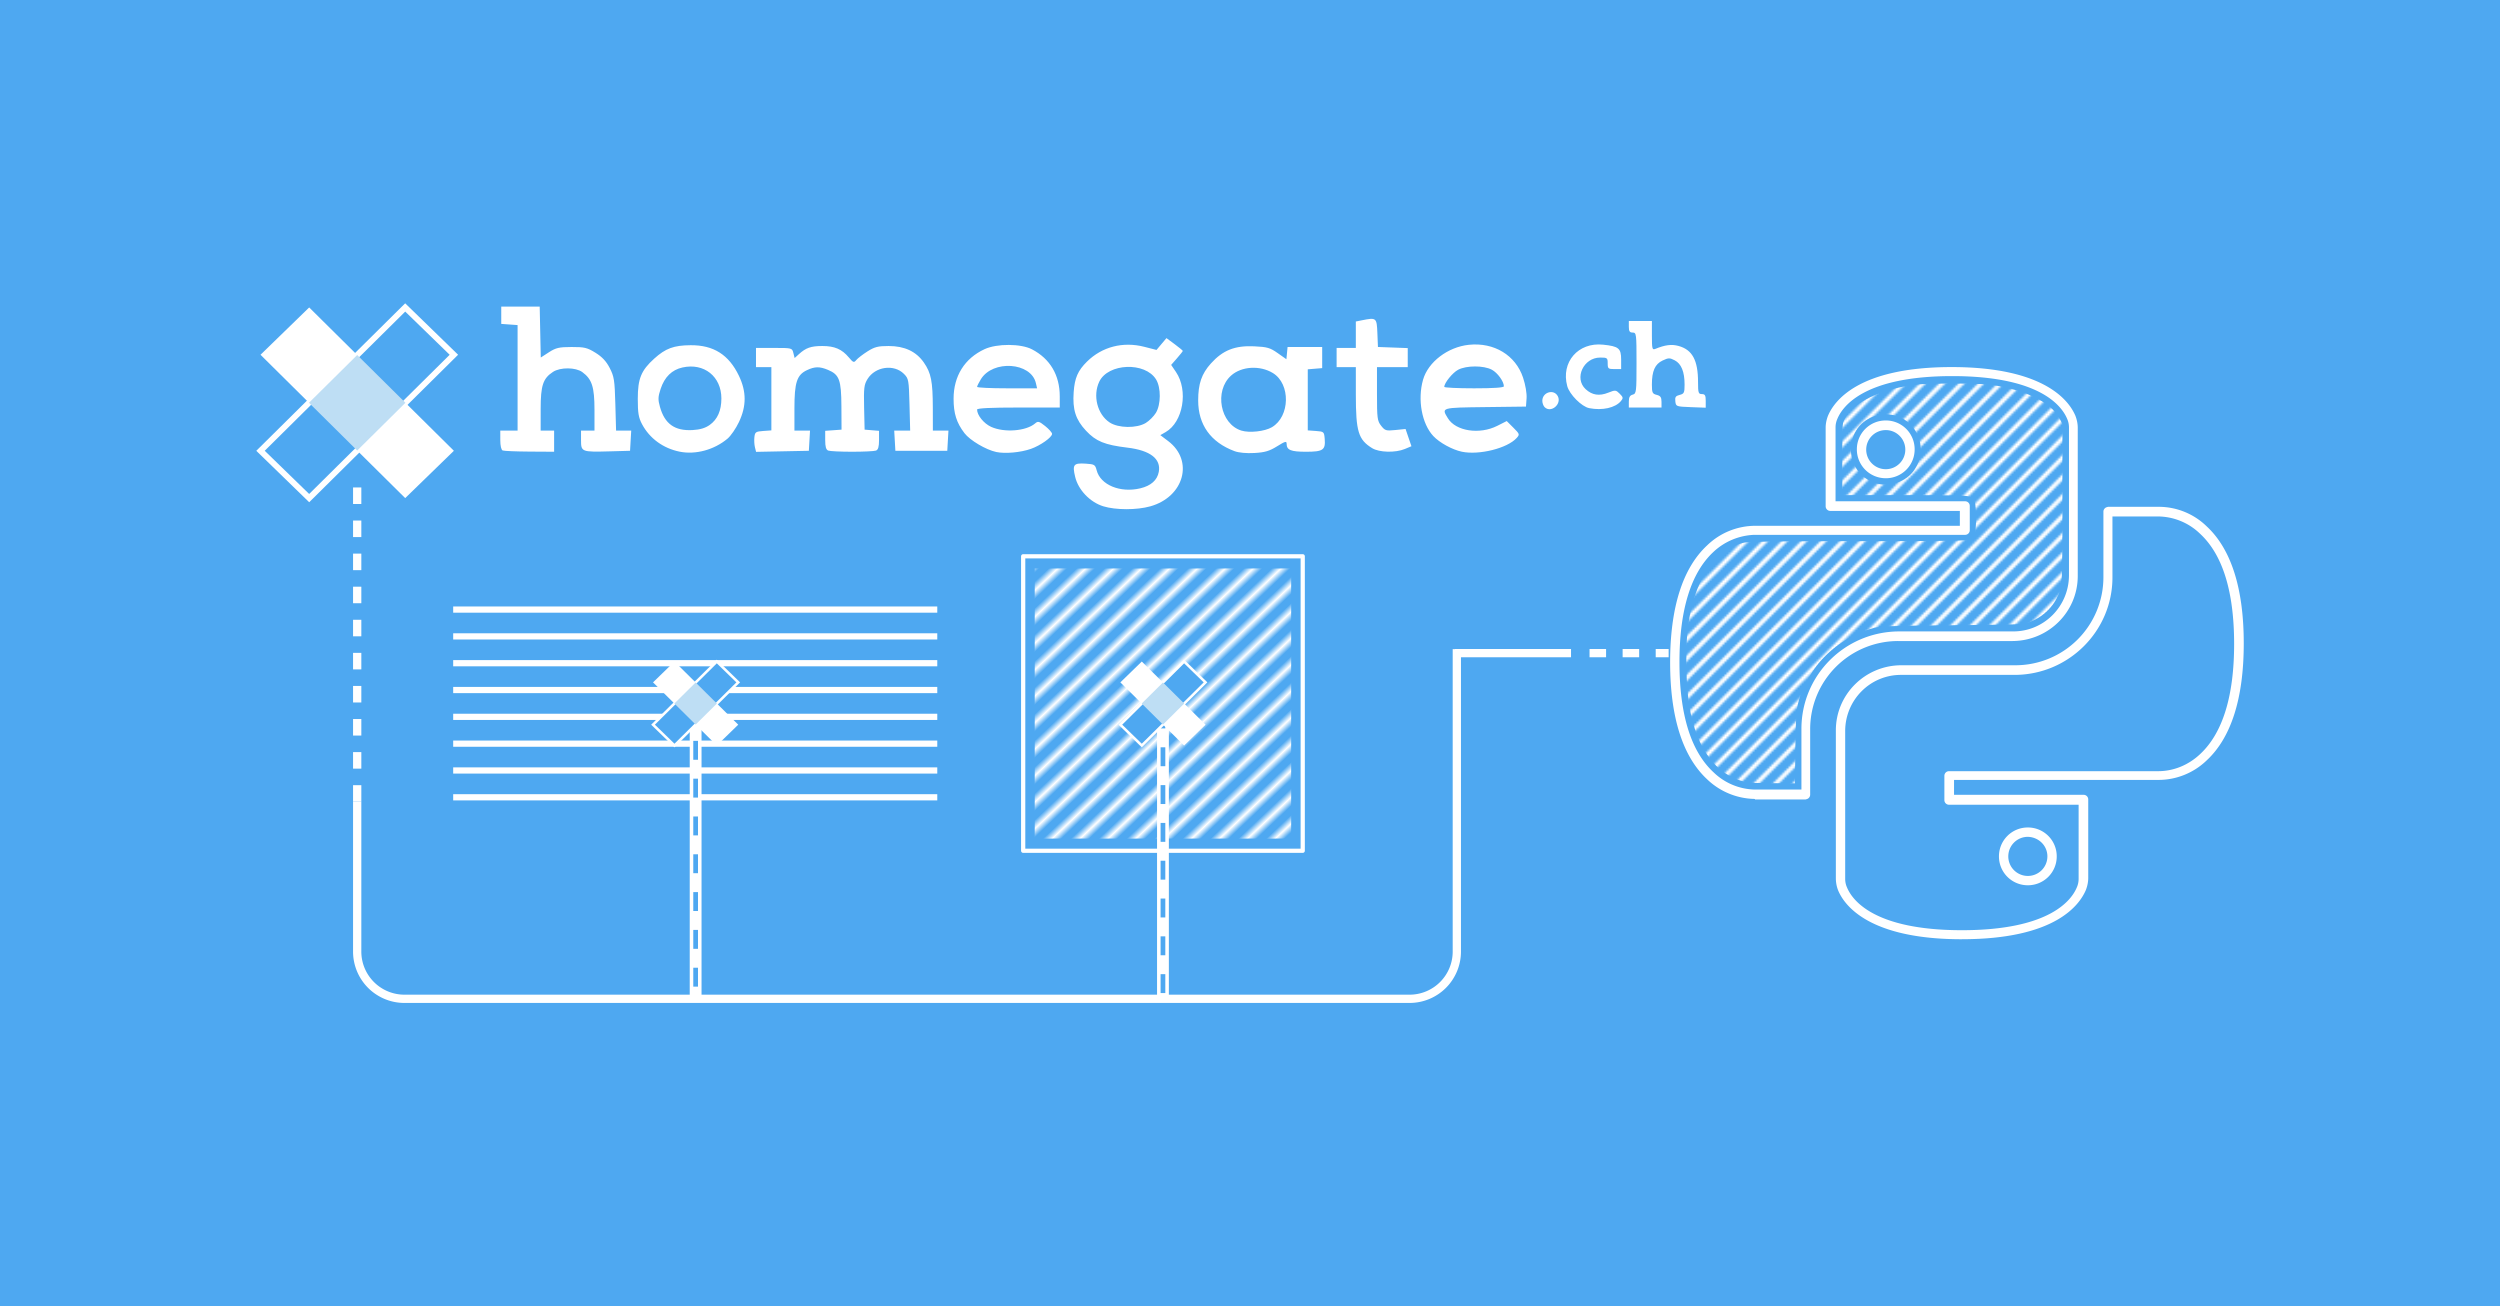 <svg xmlns="http://www.w3.org/2000/svg" xmlns:xlink="http://www.w3.org/1999/xlink" xml:space="preserve" width="4231.833" height="2211.133" viewBox="0 0 1119.672 585.029"><defs><pattern xlink:href="#c" id="b" patternTransform="translate(-45.324 -56.734)scale(.235)"/><pattern xlink:href="#d" id="c" patternTransform="translate(-40.62 -59.149)scale(.235)"/><pattern xlink:href="#e" id="d" patternTransform="translate(96.127 -55.729)scale(.233)"/><pattern id="e" width="748.935" height="270.374" patternTransform="translate(379.341 -287.01)" patternUnits="userSpaceOnUse"><path d="m131.701 130.114 71.163-71.162M133.847 130.114l71.163-71.162M135.994 130.114l71.162-71.162M138.14 130.114l71.162-71.162M140.286 130.114l71.162-71.162M142.432 130.114l71.162-71.162M144.578 130.114l71.162-71.162M146.724 130.114l71.162-71.162M148.87 130.114l71.162-71.162M151.016 130.114l71.162-71.162M153.162 130.114l71.162-71.162M155.308 130.114l71.163-71.162M157.454 130.114l71.163-71.162M159.6 130.114l71.163-71.162M161.747 130.114l71.162-71.162M163.893 130.114l71.162-71.162M166.039 130.114 237.2 58.952M168.185 130.114l71.162-71.162M170.331 130.114l71.162-71.162M172.477 130.114l71.162-71.162M174.623 130.114l71.162-71.162M176.77 130.114l71.161-71.162M178.915 130.114l71.163-71.162M181.061 130.114l71.163-71.162M183.208 130.114l71.162-71.162M185.354 130.114l71.162-71.162M187.5 130.114l71.162-71.162M189.646 130.114l71.162-71.162M191.792 130.114l71.162-71.162M193.938 130.114 265.1 58.952M196.084 130.114l71.162-71.162M198.23 130.114l71.162-71.162M200.376 130.114l71.162-71.162M202.522 130.114l71.163-71.162M204.668 130.114l71.163-71.162M206.815 130.114l71.162-71.162M208.96 130.114l71.163-71.162M211.107 130.114l71.162-71.162M213.253 130.114l71.162-71.162M215.399 130.114l71.162-71.162M217.545 130.114l71.162-71.162M219.691 130.114l71.162-71.162M221.837 130.114 293 58.952M223.983 130.114l71.163-71.162M226.13 130.114l71.162-71.162M228.275 130.114l71.163-71.162M230.422 130.114l71.162-71.162M232.568 130.114l71.162-71.162M234.714 130.114l71.162-71.162M236.86 130.114l71.162-71.162M239.006 130.114l71.162-71.162M241.152 130.114l71.162-71.162M243.298 130.114l71.162-71.162M245.444 130.114l71.162-71.162M247.59 130.114l71.163-71.162M249.736 130.114 320.9 58.952M251.882 130.114l71.163-71.162M254.029 130.114l71.162-71.162M256.175 130.114l71.162-71.162M258.32 130.114l71.163-71.162" style="fill:#000;fill-opacity:0;stroke:#4ea8f1;stroke-width:.529;stroke-linecap:butt;stroke-linejoin:miter;stroke-dasharray:none;stroke-opacity:1" transform="translate(-497.062 -222.103)scale(3.78)"/></pattern><pattern xlink:href="#f" id="l" patternTransform="translate(263.137 -37.123)scale(.194)"/><pattern xlink:href="#g" id="f" patternTransform="translate(264.098 -38.07)scale(.194)"/><pattern xlink:href="#h" id="g" patternTransform="translate(432.965 98.114)scale(.194)"/><pattern id="h" width="1498.737" height="606.776" patternTransform="translate(1012.65 -345.594)" patternUnits="userSpaceOnUse"><path d="M299.264 203.62 459.433 43.451M301.672 203.62 461.841 43.451M304.08 203.62 464.25 43.451M306.489 203.62 466.657 43.451M308.897 203.62 469.065 43.451M311.305 203.62 471.474 43.451M313.713 203.62 473.882 43.451M316.121 203.62 476.29 43.451M318.53 203.62 478.697 43.451M320.937 203.62l160.17-160.169M323.346 203.62 483.514 43.451M325.754 203.62 485.922 43.451M328.162 203.62 488.33 43.451M330.57 203.62 490.739 43.451M332.978 203.62 493.147 43.451M335.386 203.62 495.555 43.451M337.794 203.62l160.17-160.169M340.203 203.62 500.37 43.451M342.61 203.62 502.78 43.451M345.019 203.62 505.188 43.451M347.427 203.62 507.596 43.451M349.835 203.62 510.004 43.451M352.243 203.62 512.412 43.451M354.651 203.62l160.17-160.169M357.06 203.62 517.228 43.451M359.468 203.62 519.636 43.451M361.876 203.62 522.045 43.451M364.284 203.62 524.453 43.451M366.692 203.62 526.861 43.451M369.1 203.62 529.27 43.451M371.508 203.62l160.17-160.169M373.917 203.62 534.085 43.451M376.325 203.62 536.493 43.451M378.733 203.62 538.902 43.451M381.141 203.62 541.31 43.451M383.55 203.62 543.717 43.451M385.957 203.62 546.126 43.451M388.365 203.62l160.17-160.169M390.774 203.62 550.942 43.451M393.182 203.62 553.35 43.451M395.59 203.62 555.759 43.451M397.998 203.62 558.167 43.451M400.406 203.62 560.575 43.451M402.814 203.62 562.983 43.451M405.222 203.62l160.17-160.169M407.63 203.62 567.8 43.451M410.039 203.62 570.207 43.451M412.447 203.62 572.616 43.451M414.855 203.62 575.024 43.451M417.263 203.62 577.432 43.451M419.671 203.62 579.84 43.451M422.08 203.62 582.247 43.451M424.488 203.62 584.656 43.451M426.896 203.62 587.064 43.451M429.304 203.62 589.473 43.451M431.712 203.62 591.881 43.451M434.12 203.62 594.29 43.451M436.528 203.62 596.697 43.451M438.936 203.62l160.17-160.169M441.345 203.62 601.513 43.451M443.753 203.62 603.92 43.451M446.16 203.62 606.33 43.451M448.569 203.62 608.738 43.451M450.977 203.62 611.146 43.451M453.385 203.62 613.554 43.451M455.793 203.62l160.17-160.169M458.202 203.62 618.37 43.451M460.61 203.62 620.778 43.451M463.018 203.62 623.187 43.451M465.426 203.62 625.595 43.451M467.834 203.62 628.003 43.451M470.242 203.62 630.411 43.451M472.65 203.62 632.82 43.451M475.059 203.62 635.227 43.451M477.467 203.62 637.635 43.451M479.875 203.62 640.044 43.451M482.283 203.62 642.452 43.451M484.691 203.62 644.86 43.451M487.1 203.62 647.267 43.451M489.507 203.62l160.17-160.169M491.916 203.62 652.084 43.451M494.324 203.62 654.492 43.451M496.732 203.62 656.9 43.451M499.14 203.62 659.309 43.451M501.548 203.62 661.717 43.451M503.956 203.62 664.125 43.451M506.364 203.62l160.17-160.169M508.773 203.62 668.94 43.451M511.18 203.62 671.35 43.451M513.589 203.62 673.758 43.451M515.997 203.62 676.166 43.451M518.405 203.62 678.574 43.451M520.813 203.62 680.982 43.451M523.221 203.62l160.17-160.169M525.63 203.62 685.798 43.451M528.038 203.62 688.206 43.451M530.446 203.62 690.615 43.451M532.854 203.62 693.023 43.451M535.262 203.62 695.431 43.451" style="fill:none;stroke:#fff;stroke-width:.529;stroke-linecap:butt;stroke-linejoin:miter;stroke-dasharray:none;stroke-opacity:1" transform="translate(-1130.37 -163.518)scale(3.78)"/></pattern><pattern xlink:href="#i" id="m" x="0" y="0" patternTransform="scale(2.867)rotate(46.491)" preserveAspectRatio="xMidYMid"/><pattern xlink:href="#j" id="i" x="0" y="0" patternTransform="rotate(45)scale(2)" preserveAspectRatio="xMidYMid"/><pattern xlink:href="#k" id="j" x="0" y="0" patternTransform="rotate(45)" preserveAspectRatio="xMidYMid"/><pattern id="k" width="2.5" height="1" patternTransform="scale(2)" patternUnits="userSpaceOnUse" preserveAspectRatio="xMidYMid" style="fill:#fff"><path d="M0-.5h1v2H0z" style="stroke:none"/></pattern></defs><path d="M149.318-144.459H1268.99v585.03H149.318Z" style="fill:#4ea8f1;stroke:none;stroke-width:1.4;fill-opacity:1" transform="translate(-149.318 144.459)"/><path d="M17.652 68.25a6.38 6.38 0 0 1-4.206-1.773c-2.223-2.064-3.36-5.635-3.36-10.61s1.137-8.546 3.36-10.61a6.3 6.3 0 0 1 4.392-1.772h18.52v-1.35H24.612a.42.42 0 0 1-.423-.423v-7.117c0-.37.079-.741.211-1.085.556-1.323 2.726-4.418 11.219-4.418 8.466 0 10.662 3.095 11.218 4.418.132.344.212.714.212 1.085v13.44c0 3.255-2.646 5.874-5.9 5.9H30.775a7.983 7.983 0 0 0-7.99 7.991v5.953a.43.43 0 0 1-.133.292c-.08.079-.185.105-.291.132h-4.577c0-.053-.053-.053-.133-.053zm.053-23.945a5.72 5.72 0 0 0-3.704 1.561c-2.037 1.905-3.069 5.265-3.069 9.975 0 4.736 1.032 8.096 3.096 10.001a5.54 5.54 0 0 0 3.757 1.561h4.207V61.9c0-4.868 3.942-8.81 8.837-8.837h10.37c2.779 0 5.027-2.25 5.054-5.054v-13.44c0-.265-.053-.53-.159-.768-.476-1.164-2.46-3.89-10.424-3.89s-9.949 2.726-10.425 3.89a1.9 1.9 0 0 0-.159.767v6.694h11.748c.238 0 .423.186.423.424v2.196a.42.42 0 0 1-.423.423zm11.934-5.133a2.61 2.61 0 0 1-2.62-2.62 2.61 2.61 0 0 1 2.62-2.619 2.61 2.61 0 0 1 2.62 2.62 2.61 2.61 0 0 1-2.62 2.62zm0-4.365a1.773 1.773 0 1 0 1.773 1.772c0-.979-.794-1.772-1.773-1.772" class="st0" style="fill:#fff;stroke-width:.265" transform="translate(698.185 20.715)scale(4.939)"/><path d="M36.544 80.977c-8.467 0-10.663-3.096-11.219-4.42a3 3 0 0 1-.211-1.084v-13.44c0-3.255 2.646-5.875 5.9-5.901h10.372a7.983 7.983 0 0 0 7.99-7.99v-5.955c0-.105.053-.211.132-.29.08-.08.186-.106.291-.133h4.578a6.23 6.23 0 0 1 4.365 1.773c2.223 2.064 3.36 5.635 3.36 10.61s-1.137 8.546-3.36 10.61a6.3 6.3 0 0 1-4.392 1.772H35.83v1.35h11.747c.238 0 .423.185.423.423v7.117c0 .37-.08.741-.211 1.085-.583 1.376-2.779 4.471-11.245 4.471zm-5.53-23.972c-2.778 0-5.027 2.25-5.054 5.054v13.44c0 .265.053.53.16.768.475 1.164 2.46 3.89 10.424 3.89s9.948-2.726 10.424-3.89c.106-.238.16-.503.16-.767v-6.72H35.379a.42.42 0 0 1-.424-.424V66.16c0-.238.185-.424.424-.424h18.97c1.429 0 2.778-.582 3.81-1.56 2.037-1.906 3.07-5.266 3.07-9.975 0-4.737-1.033-8.097-3.096-10.002a5.54 5.54 0 0 0-3.757-1.56h-4.181v5.529c0 4.868-3.969 8.81-8.837 8.837zm11.51 19.077a2.61 2.61 0 0 1-2.62-2.62 2.61 2.61 0 0 1 2.62-2.62 2.61 2.61 0 0 1 2.619 2.62 2.61 2.61 0 0 1-2.62 2.62zm0-4.392a1.773 1.773 0 1 0 1.772 1.772c0-.979-.794-1.746-1.773-1.772z" class="st0" style="fill:#fff;stroke-width:.265" transform="translate(698.185 20.715)scale(4.939)"/><path d="M35.106 30.585c-1.077.023-2.161.01-3.23.162-1.622.273-3.257.726-4.636 1.652-.629.438-1.23 1.007-1.467 1.756-.045.235-.051.486-.06.695-.034 1.95-.01 3.903-.017 5.854 3.387.01 6.774-.023 10.161.031.49.03.994-.009 1.47.125.392.14.428.61.462.966.049.783.069 1.577-.059 2.353-.042.28-.239.545-.535.576-.794.096-1.598.072-2.396.095-5.52.06-11.04-.014-16.56.08-.633.03-1.287-.024-1.89.212-1.423.458-2.527 1.595-3.232 2.882-.887 1.619-1.31 3.454-1.479 5.28-.029.384-.053.786-.064 1.142-.051 1.827-.004 3.665.266 5.475.316 1.81.934 3.635 2.161 5.038a5.53 5.53 0 0 0 2.701 1.7c.478.186.996.125 1.496.151 1.067.022 2.135.022 3.202.03.037-1.946.028-3.893.113-5.838.039-.883.188-1.771.574-2.573.451-1.046 1.036-2.042 1.818-2.877a9.84 9.84 0 0 1 4.759-2.83c.925-.158 1.87-.134 2.806-.165 3.205-.061 6.412-.055 9.618-.13.154-.006.34-.01.492-.02.455-.013.917-.066 1.324-.285.99-.427 1.833-1.199 2.289-2.18.37-.634.378-1.384.417-2.094l.018-.532c.052-3.076.023-6.153.032-9.23l.001-3.804c-.239-.523-.53-1.033-.967-1.418-1.047-.953-2.412-1.464-3.762-1.817-.948-.244-1.92-.404-2.9-.42a63 63 0 0 0-2.926-.042m-5.497 2.792a3.11 3.11 0 0 1 2.75 1.544c.602.988.601 2.3-.002 3.287-.55 1.006-1.72 1.567-2.844 1.54-1.26-.023-2.446-.897-2.847-2.092-.45-1.245-.073-2.766.982-3.59a3.2 3.2 0 0 1 1.961-.689" style="fill:url(#l);fill-opacity:1;stroke:none;stroke-width:.111;stroke-miterlimit:2;stroke-dasharray:none;stroke-dashoffset:9.925;stroke-opacity:1;paint-order:fill markers stroke" transform="translate(698.185 20.715)scale(4.939)"/><g transform="translate(-132.43 -417.14)"><path d="M626.582 643.902c-5.959-1.831-11.21-7.312-12.614-13.168-1.331-5.548-.736-6.29 4.763-5.937 3.859.248 4.21.463 4.858 2.978 1.69 6.56 10.577 10.226 19.561 8.07 4.764-1.142 7.584-3.66 8.265-7.378 1.068-5.821-3.825-9.605-14.01-10.834-10.233-1.235-14.136-2.826-18.581-7.58-4.652-4.972-6.084-9.45-5.53-17.285.451-6.373 1.878-9.64 5.976-13.685 6.728-6.64 16.104-9.063 25.632-6.622l5.489 1.406 2.23-2.649 2.23-2.648 3.66 2.705c2.012 1.488 3.659 2.852 3.659 3.032 0 .179-1.174 1.662-2.608 3.295l-2.607 2.97 2.154 3.174c5.617 8.278 3.19 22.43-4.617 26.91l-2.386 1.37 3.525 2.668c11.58 8.764 7.127 24.972-8.03 29.225-6.046 1.697-15.465 1.689-21.019-.016zm19.02-37.346c1.544-.94 3.576-2.973 4.517-4.517 2.277-3.733 2.324-11.273.094-14.93-4.878-7.999-21.51-7.355-25.468.986-2.967 6.253-.862 14.565 4.616 18.224 3.913 2.614 12.146 2.734 16.241.238zM436.87 619.441c-7.375-1.478-13.48-5.922-16.866-12.279-1.588-2.982-1.93-4.997-1.93-11.373 0-9.06 1.495-12.73 7.339-18.01 5.114-4.62 8.785-5.976 16.327-6.028 10.282-.072 17.107 4.251 21.634 13.705 3.402 7.104 3.406 13.53.013 20.702-1.354 2.862-3.652 6.205-5.107 7.429-5.953 5.01-14.274 7.284-21.41 5.854zm13.42-11.984c3.487-2.484 5.228-6.433 5.226-11.856-.003-9.841-7.788-16.039-17.433-13.879-4.739 1.061-8.002 4.252-9.758 9.54-1.195 3.596-1.245 4.816-.33 8.081 2.147 7.672 6.644 10.864 14.663 10.408 3.327-.19 5.66-.89 7.631-2.294m128.357 12.128c-4.619-.977-11.812-5.235-14.254-8.437-3.57-4.68-4.88-8.821-4.88-15.436 0-10.163 4.956-18.081 13.892-22.198 5.536-2.55 16.266-2.509 21.227.083 8.117 4.24 12.431 11.547 12.431 21.053v5.013h-18.513c-12.351 0-18.512.3-18.512.904 0 2.548 3.02 6.267 6.3 7.755 5.9 2.68 15.686 1.912 19.69-1.544 1.29-1.113 1.79-.98 4.52 1.198 1.689 1.348 3.07 2.915 3.07 3.483 0 1.525-5.175 5.201-9.445 6.708-4.622 1.63-11.536 2.262-15.526 1.418zm17.715-30.9c-2.182-9.316-19.27-10.482-24.637-1.68-.925 1.516-1.682 3.047-1.684 3.402-.001.355 6.044.646 13.436.646h13.44zm88.956 30.508c-10.652-3.987-16.259-11.815-16.259-22.7 0-7.464 1.535-11.934 5.68-16.546 5.346-5.945 10.75-8.095 19.367-7.704 5.861.267 7.159.64 10.57 3.045l3.89 2.742.266-2.745.266-2.745h15.5v9.472l-3.23.267-3.229.267v27.351l3.66.265c3.565.258 3.666.35 3.93 3.554.409 4.963-.74 5.752-8.384 5.752-6.802 0-8.677-.774-8.677-3.581 0-1.292-.63-1.123-4.28 1.146-3.425 2.129-5.449 2.727-10.118 2.993-3.6.205-7.03-.114-8.952-.833m16.729-10.704c8.19-4.783 8.47-19.409.465-24.277-5.816-3.537-14.044-3.037-18.71 1.135-7.666 6.853-4.891 21.707 4.604 24.643 3.626 1.122 10.434.373 13.641-1.5m85.103 10.96c-4.279-.894-10.003-4.034-12.785-7.014-5.16-5.526-7.13-16.345-4.594-25.229 2.267-7.94 11.082-14.658 20.53-15.646 11.284-1.179 20.918 4.665 24.264 14.719 1.078 3.24 1.728 7.063 1.571 9.24l-.267 3.714-18.298.232c-19.846.252-19.613.182-16.673 5.003 3.525 5.78 14.17 7.41 22.12 3.385l4.232-2.142 2.968 2.968c2.852 2.852 2.91 3.033 1.466 4.629-4.159 4.595-16.796 7.758-24.534 6.141m18.817-29.3c0-2.168-2.836-6.074-5.396-7.433-3.678-1.951-11.388-1.937-15.092.026-2.506 1.33-6.193 5.886-6.202 7.664 0 .355 6.003.646 13.343.646 8.745 0 13.347-.312 13.347-.904zM357.57 618.897c-.656-.265-1.076-2.086-1.076-4.668v-4.233h7.749v-47.26l-3.66-.264-3.659-.265v-7.749h17.221l.24 11.404.24 11.404 3.635-2.346c3.132-2.02 4.538-2.348 10.156-2.363 5.764-.016 7.01.284 10.716 2.574 2.974 1.837 4.831 3.827 6.381 6.839 1.964 3.816 2.22 5.458 2.513 16.137l.327 11.889h6.783l-.26 4.52-.261 4.52-9.041.252c-12.656.351-12.916.25-12.916-5.003v-4.29h6.027v-9.256c-.002-10.296-1.12-13.773-5.447-16.944-2.977-2.182-9.87-2.234-13.129-.099-4.49 2.942-5.526 6.055-5.53 16.613l-.003 9.687h6.028v9.471l-10.979-.068c-6.038-.037-11.463-.263-12.055-.502zm112.969-1.454c-.286-1.14-.393-3.185-.238-4.545.256-2.24.627-2.496 3.942-2.736l3.66-.265V581.58h-6.889v-8.611h8.087c8.012 0 8.092.02 8.654 2.262l.568 2.262 1.894-1.724c3.148-2.866 5.426-3.66 10.49-3.66 5.514 0 8.764 1.396 11.885 5.105 1.97 2.341 2.284 2.452 3.332 1.175.636-.774 2.88-2.505 4.985-3.845 3.207-2.04 4.75-2.436 9.504-2.436 7.133 0 12.339 2.437 15.773 7.383 3.268 4.706 4 8.415 4.025 20.386l.02 10.118h6.978l-.26 4.52-.26 4.52H533.44l-.26-4.52-.261-4.52h7.147l-.3-11.606c-.286-11.105-.394-11.7-2.498-13.803-4.483-4.481-12.856-3.287-16.307 2.324-1.538 2.502-1.724 4.058-1.525 12.752l.227 9.902 3.229.267 3.229.268v4.16c0 3-.38 4.308-1.362 4.685-.75.287-5.561.522-10.693.522s-9.944-.235-10.693-.522c-.982-.377-1.362-1.684-1.362-4.687v-4.163l3.66-.265 3.659-.265-.057-10.457c-.064-11.831-.932-14.186-6.01-16.308-3.758-1.57-5.916-1.538-9.45.139-4.479 2.125-5.579 5.49-5.579 17.069v9.987h6.979l-.26 4.52-.261 4.521-11.817.24-11.817.24zm276.444.423c-6.216-3.84-7.308-7.426-7.315-24.015l-.003-12.27h-8.61v-8.61h8.61v-11.84l2.691-.538c6.53-1.306 6.68-1.184 6.958 5.704l.253 6.243 6.674.252 6.673.251v8.538h-13.777v11.939c0 10.945.155 12.136 1.867 14.313 1.725 2.192 2.215 2.338 6.4 1.906l4.533-.468 1.317 3.865 1.317 3.864-2.954 1.234c-4.215 1.76-11.482 1.578-14.633-.368zm77.236-18.375c-.568-.568-1.033-1.847-1.033-2.841 0-3.864 5.14-5.42 6.92-2.095 1.912 3.573-3.071 7.752-5.887 4.936m19.948.439c-3.366-.66-8.82-6.146-9.827-9.886-2.884-10.71 4.887-19.691 16.042-18.54 7.01.723 8.107 1.626 8.107 6.663v4.275h-3.013c-2.775 0-3.014-.205-3.014-2.583 0-2.428-.202-2.583-3.353-2.583-7.497 0-11.78 9.285-6.527 14.152 2.9 2.687 6.11 3.185 10.14 1.573 3.157-1.263 3.414-1.24 5.12.466 1.576 1.576 1.647 1.978.576 3.269-2.538 3.06-8.32 4.356-14.251 3.194m17.766-2.93c0-1.94.469-2.787 1.723-3.115 1.63-.426 1.722-1.174 1.722-14.126 0-13.103-.073-13.677-1.722-13.677-1.34 0-1.723-.574-1.723-2.583v-2.583h10.333v6.55c0 5.899.15 6.489 1.507 5.934 4.417-1.806 7.269-2.173 10.375-1.337 6.217 1.674 8.783 6.404 8.783 16.186 0 4.813.184 5.387 1.723 5.387 1.398 0 1.722.574 1.722 3.05v3.05l-6.673-.252c-6.547-.247-6.679-.296-6.943-2.59-.219-1.896.147-2.442 1.937-2.891 1.98-.497 2.207-.973 2.207-4.637 0-5.727-1.466-9.33-4.417-10.856-2.252-1.165-2.808-1.155-5.444.095-3.402 1.615-4.777 4.712-4.777 10.76 0 3.638.235 4.143 2.153 4.624 1.694.425 2.152 1.088 2.152 3.107v2.567h-14.638z" style="fill:#fff;fill-opacity:1;stroke-width:3.254"/><rect width="32.151" height="31.714" x="271.169" y="555.402" rx="20.667" ry="20.667" style="fill:none;stroke-width:4.986;stroke-dasharray:9.972,4.986;paint-order:stroke fill markers"/><path d="m249.103 576.028 64.805 64.196 21.801-21.191-64.805-64.196z" style="fill:#fff;fill-opacity:1;stroke:none;stroke-width:.623px;stroke-linecap:butt;stroke-linejoin:miter;stroke-opacity:1"/><path d="m335.71 576.028-64.806 64.196-21.801-21.191 64.805-64.196z" style="fill:#4ea8f1;fill-opacity:1;stroke:#fff;stroke-width:2.646;stroke-linecap:butt;stroke-linejoin:miter;stroke-dasharray:none;stroke-opacity:1;paint-order:markers stroke fill"/><path d="m292.406 576.137-21.597 21.393 21.597 21.393 21.596-21.393z" style="fill:#bedef4;fill-opacity:1;stroke:none;stroke-width:.623px;stroke-linecap:butt;stroke-linejoin:miter;stroke-opacity:1"/><path d="M595.85 792.728h114.86V671.73H595.85z" style="fill:url(#m);fill-opacity:1;stroke:none;stroke-width:1.895;stroke-linecap:round;stroke-linejoin:round;stroke-miterlimit:0;stroke-dasharray:none;stroke-opacity:1;paint-order:stroke fill markers"/><path d="M590.68 666.283h125.2v131.892h-125.2z" style="fill:none;fill-opacity:1;stroke:#fff;stroke-width:1.895;stroke-linecap:round;stroke-linejoin:round;stroke-miterlimit:0;stroke-dasharray:none;stroke-opacity:1;paint-order:stroke fill markers"/><g style="stroke:#fff;stroke-opacity:1"><path d="M300.436 118.938h164.749M300.436 109.812h164.749M300.436 100.686h164.749M300.436 91.56h164.749M300.436 82.433h164.749M300.436 73.307h164.749M300.436 64.181h164.749M300.436 55.055h164.749" style="fill:none;stroke:#fff;stroke-width:2.117;stroke-linecap:butt;stroke-linejoin:miter;stroke-dasharray:none;stroke-opacity:1" transform="matrix(1.316 0 0 1.316 -59.977 617.7)"/></g><path d="M443.983 732.703v131.772M653.28 733.822v130.653" style="fill:none;stroke:#fff;stroke-width:5.292;stroke-linecap:butt;stroke-linejoin:miter;stroke-dasharray:none;stroke-opacity:1"/><path d="M443.983 748.95v115.525" style="fill:none;stroke:#4ea8f1;stroke-width:2.117;stroke-linecap:butt;stroke-linejoin:miter;stroke-dasharray:8.467,8.467;stroke-dashoffset:0;stroke-opacity:1"/><path d="M653.28 734.9v129.575" style="fill:none;stroke:#4ea8f1;stroke-width:2.117;stroke-linecap:butt;stroke-linejoin:miter;stroke-dasharray:8.467,8.467;stroke-dashoffset:0;stroke-opacity:1"/><path d="M299.282 802.725v67.102a21.167 21.167 45 0 0 21.167 21.167H770.61a21.167 21.167 135 0 0 21.167-21.167V734.376" style="fill:none;fill-opacity:1;stroke:#fff;stroke-width:3.704;stroke-linecap:butt;stroke-linejoin:miter;stroke-dasharray:none;stroke-dashoffset:0;stroke-opacity:1" transform="translate(-6.877 -26.518)"/><path d="m634.2 722.754 28.554 28.287 9.606-9.338-28.555-28.286z" style="fill:#fff;fill-opacity:1;stroke:none;stroke-width:.275px;stroke-linecap:butt;stroke-linejoin:miter;stroke-opacity:1"/><path d="m672.36 722.754-28.555 28.287-9.606-9.338 28.555-28.286z" style="fill:#4ea8f1;fill-opacity:1;stroke:#fff;stroke-width:1.166;stroke-linecap:butt;stroke-linejoin:miter;stroke-dasharray:none;stroke-opacity:1;paint-order:markers stroke fill"/><path d="m653.28 722.802-9.516 9.427 9.516 9.426 9.515-9.426z" style="fill:#bedef4;fill-opacity:1;stroke:none;stroke-width:.275px;stroke-linecap:butt;stroke-linejoin:miter;stroke-opacity:1"/><path d="m424.902 722.754 28.555 28.287 9.606-9.338-28.555-28.286z" style="fill:#fff;fill-opacity:1;stroke:none;stroke-width:.275px;stroke-linecap:butt;stroke-linejoin:miter;stroke-opacity:1"/><path d="m463.063 722.754-28.555 28.287-9.606-9.338 28.555-28.286z" style="fill:#4ea8f1;fill-opacity:1;stroke:#fff;stroke-width:1.166;stroke-linecap:butt;stroke-linejoin:miter;stroke-dasharray:none;stroke-opacity:1;paint-order:markers stroke fill"/><path d="m443.983 722.802-9.516 9.427 9.516 9.426 9.516-9.426z" style="fill:#bedef4;fill-opacity:1;stroke:none;stroke-width:.275px;stroke-linecap:butt;stroke-linejoin:miter;stroke-opacity:1"/><g style="stroke:#fff;stroke-opacity:1"><path d="M850.871 865.156h51.956" style="fill:none;stroke:#fff;stroke-width:3.704;stroke-linecap:butt;stroke-linejoin:bevel;stroke-dasharray:none;stroke-dashoffset:0;stroke-opacity:1" transform="translate(-66.783 -155.5)"/><path d="M911.12 865.156h35.426" style="fill:none;stroke:#fff;stroke-width:3.704;stroke-linecap:butt;stroke-linejoin:bevel;stroke-dasharray:7.408,7.408;stroke-dashoffset:0;stroke-opacity:1" transform="translate(-66.783 -155.5)"/></g><path d="M292.406 776.206v-142.07" style="fill:none;stroke:#fff;stroke-width:3.704;stroke-linecap:butt;stroke-linejoin:miter;stroke-dasharray:7.408,7.408;stroke-dashoffset:0;stroke-opacity:1"/></g></svg>